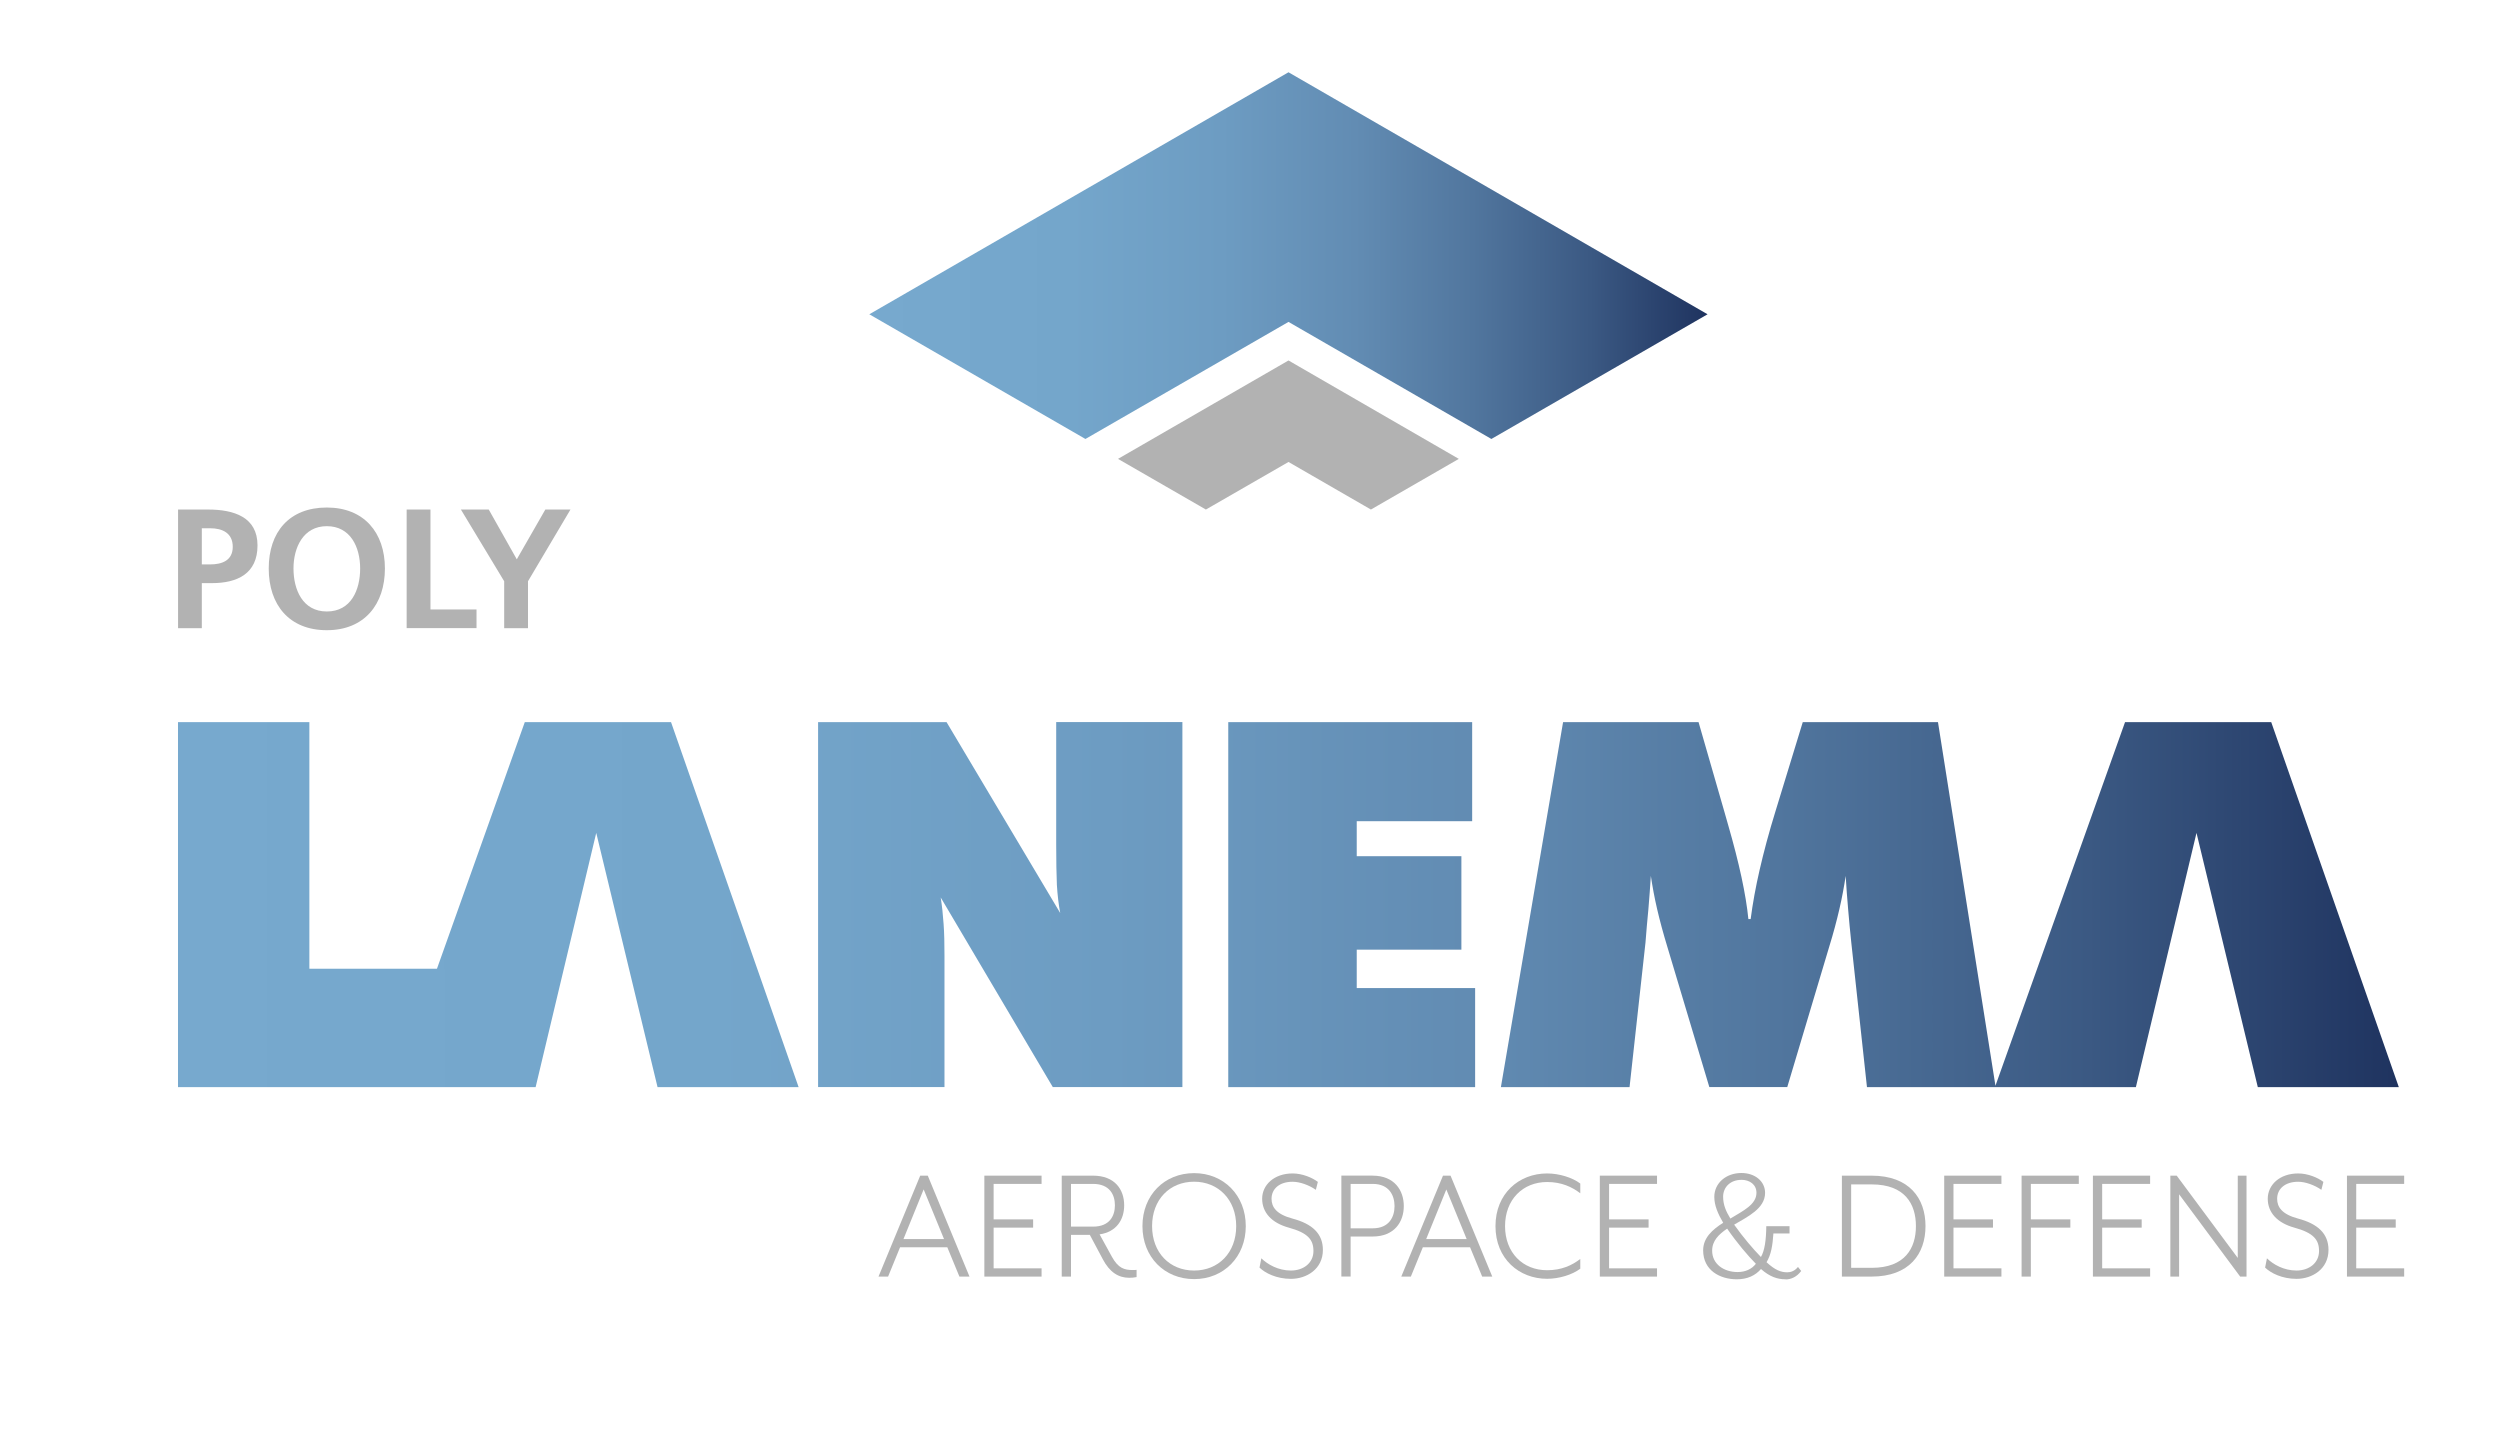 <?xml version="1.0" encoding="UTF-8"?>
<svg id="Camada_1" data-name="Camada 1" xmlns="http://www.w3.org/2000/svg" version="1.1" xmlns:xlink="http://www.w3.org/1999/xlink" viewBox="0 0 396.78 230.09">
  <defs>
    <style>
      .cls-1 {
        fill: url(#Gradiente_sem_nome_19-2);
      }

      .cls-1, .cls-2, .cls-3, .cls-4 {
        stroke-width: 0px;
      }

      .cls-1, .cls-2, .cls-4 {
        fill-rule: evenodd;
      }

      .cls-2, .cls-3 {
        fill: #b2b2b2;
      }

      .cls-4 {
        fill: url(#Gradiente_sem_nome_19);
      }
    </style>
    <linearGradient id="Gradiente_sem_nome_19" data-name="Gradiente sem nome 19" x1="28.25" y1="143.58" x2="380.72" y2="143.58" gradientUnits="userSpaceOnUse">
      <stop offset="0" stop-color="#77a9ce"/>
      <stop offset=".24" stop-color="#74a6cb"/>
      <stop offset=".42" stop-color="#6d9cc2"/>
      <stop offset=".58" stop-color="#628cb3"/>
      <stop offset=".72" stop-color="#51769e"/>
      <stop offset=".86" stop-color="#3b5983"/>
      <stop offset=".99" stop-color="#213662"/>
      <stop offset="1" stop-color="#1f335f"/>
    </linearGradient>
    <linearGradient id="Gradiente_sem_nome_19-2" data-name="Gradiente sem nome 19" x1="137.97" y1="40.57" x2="271.01" y2="40.57" xlink:href="#Gradiente_sem_nome_19"/>
  </defs>
  <path class="cls-3" d="M28.25,80.87h4.77c4.1,0,7.85,1.19,7.85,5.69s-3.21,5.99-7.25,5.99h-1.59v7.15h-3.77v-18.82ZM32.03,89.58h1.32c1.89,0,3.59-.62,3.59-2.8s-1.64-2.94-3.59-2.94h-1.32v5.74Z"/>
  <path class="cls-3" d="M51.87,80.55c5.91,0,9.22,3.99,9.22,9.68s-3.26,9.79-9.22,9.79-9.22-4.02-9.22-9.79,3.24-9.68,9.22-9.68M51.87,97.05c3.85,0,5.29-3.42,5.29-6.82s-1.54-6.72-5.29-6.72-5.29,3.4-5.29,6.72,1.43,6.82,5.29,6.82"/>
  <polygon class="cls-3" points="64.54 80.87 68.32 80.87 68.32 96.73 75.63 96.73 75.63 99.69 64.54 99.69 64.54 80.87"/>
  <polygon class="cls-3" points="80.02 92.25 73.15 80.87 77.57 80.87 82.02 88.77 86.55 80.87 90.54 80.87 83.8 92.25 83.8 99.7 80.02 99.7 80.02 92.25"/>
  <path class="cls-4" d="M194.94,172.54v-57.93h38.71v15.72h-18.32v5.56h16.61v14.83h-16.61v6.1h18.79v15.72h-39.17ZM129.84,172.54v-57.93h20.39l18.04,30.3c-.25-1.32-.43-2.82-.53-4.46-.07-1.64-.11-3.78-.11-6.42v-19.43h20.03v57.93h-20.57l-17.79-30.09c.21,1.32.36,2.71.46,4.21.11,1.46.14,3.14.14,4.99v20.89h-20.07ZM28.25,172.54v-57.93h20.85v39.14h20.25l13.94-39.14h23.21l20.25,57.93h-22.39l-9.73-40.35-9.62,40.35H28.25ZM296.31,172.54l-2.49-22.96c-.18-1.75-.36-3.53-.5-5.28-.15-1.75-.29-3.53-.39-5.28-.25,1.68-.57,3.42-1,5.28-.43,1.85-.96,3.85-1.61,5.95l-6.66,22.28h-12.37l-6.67-22.28c-.64-2.1-1.18-4.1-1.61-5.95-.43-1.85-.75-3.6-1-5.28-.11,1.78-.25,3.57-.39,5.28-.18,1.75-.32,3.53-.46,5.28l-2.53,22.96h-20.42l9.87-57.93h21.5l4.13,14.33c.11.43.32,1.1.57,2,1.75,6.06,2.82,11.01,3.21,14.93h.36c.32-2.46.79-5.06,1.43-7.84.64-2.78,1.46-5.88,2.53-9.34l4.31-14.08h21.46l9.12,57.71,20.57-57.71h23.2l20.25,57.93h-22.38l-9.73-40.35-9.62,40.35h-42.67Z"/>
  <g>
    <polygon class="cls-1" points="271.01 49.88 204.5 11.47 137.97 49.88 172.27 69.67 204.5 51.09 236.7 69.67 271.01 49.88"/>
    <polygon class="cls-2" points="231.53 72.83 204.5 57.21 177.44 72.83 191.39 80.87 204.5 73.32 217.58 80.87 231.53 72.83"/>
  </g>
  <g>
    <path class="cls-3" d="M140.95,202.61h-1.52l6.62-16.02h1.2l6.62,16.02h-1.6l-1.92-4.65h-7.5l-1.9,4.65ZM146.59,188.78l-3.2,7.88h6.44l-3.23-7.88Z"/>
    <path class="cls-3" d="M165.31,186.59v1.31h-7.61v5.63h6.27v1.31h-6.27v6.46h7.61v1.31h-9.08v-16.02h9.08Z"/>
    <path class="cls-3" d="M176.47,199.46c1.01,1.84,2,2.11,3.31,2.11.21,0,.4,0,.61-.03v1.15c-.4.08-.8.11-1.17.11-1.71,0-3.1-.88-4.19-2.94l-2.06-3.87h-2.99v6.62h-1.47v-16.02h4.97c3.44,0,4.94,2.19,4.94,4.7,0,2.27-1.2,4.22-3.9,4.62l1.95,3.55ZM176.95,191.29c0-1.66-.83-3.39-3.47-3.39h-3.5v6.78h3.5c2.64,0,3.47-1.71,3.47-3.39Z"/>
    <path class="cls-3" d="M189.52,186.19c4.7,0,8.2,3.52,8.2,8.41s-3.5,8.41-8.2,8.41-8.2-3.5-8.2-8.41,3.47-8.41,8.2-8.41ZM189.52,187.55c-3.87,0-6.67,2.83-6.67,7.05s2.8,7.05,6.67,7.05,6.68-2.83,6.68-7.05-2.86-7.05-6.68-7.05Z"/>
    <path class="cls-3" d="M200.18,199.7c1.01.99,2.7,1.95,4.7,1.95s3.58-1.2,3.58-3.1c0-1.79-.88-2.88-3.92-3.71-2.72-.75-4.22-2.4-4.22-4.59s1.9-4.01,4.83-4.01c1.55,0,3.12.67,4.01,1.34l-.32,1.26c-1.07-.75-2.54-1.28-3.69-1.28-2.08,0-3.34,1.12-3.34,2.7,0,1.31.75,2.46,3.34,3.15,3.12.83,4.81,2.38,4.81,4.97,0,3.04-2.59,4.59-5.07,4.59-2.32,0-4.11-.93-4.99-1.79l.29-1.47Z"/>
    <path class="cls-3" d="M217.86,186.59c3.44,0,4.94,2.32,4.94,4.83s-1.5,4.83-4.94,4.83h-3.5v6.35h-1.47v-16.02h4.97ZM221.33,191.42c0-1.66-.83-3.52-3.47-3.52h-3.5v7.05h3.5c2.64,0,3.47-1.84,3.47-3.52Z"/>
    <path class="cls-3" d="M223.92,202.61h-1.52l6.62-16.02h1.2l6.62,16.02h-1.6l-1.92-4.65h-7.5l-1.9,4.65ZM229.55,188.78l-3.2,7.88h6.43l-3.23-7.88Z"/>
    <path class="cls-3" d="M245.55,186.24c1.89,0,3.98.64,5.26,1.6v1.55c-1.31-1.01-2.99-1.79-5.26-1.79-3.87,0-6.68,2.8-6.68,7s2.8,7,6.68,7c2.27,0,3.95-.77,5.26-1.79v1.55c-1.28.96-3.36,1.6-5.26,1.6-4.46,0-8.2-3.18-8.2-8.36s3.74-8.36,8.2-8.36Z"/>
    <path class="cls-3" d="M262.99,186.59v1.31h-7.61v5.63h6.27v1.31h-6.27v6.46h7.61v1.31h-9.08v-16.02h9.08Z"/>
    <path class="cls-3" d="M283.39,203.04c-1.34,0-2.54-.43-3.9-1.63-.91,1.04-2.16,1.63-3.84,1.63-2.7,0-5.34-1.44-5.34-4.59,0-1.98,1.44-3.28,3.18-4.38-.83-1.42-1.41-2.75-1.41-4.11,0-2.19,1.87-3.79,4.3-3.79,2.19,0,3.76,1.34,3.76,3.15,0,2.51-2.8,3.79-4.91,5.05,1.47,2.06,2.99,3.84,4.25,5.13.59-.99.83-2.7.85-4.89h3.69v1.15h-2.56c-.13,1.92-.35,3.34-1.09,4.57,1.36,1.25,2.27,1.6,3.31,1.6.53,0,1.17-.21,1.68-.85l.51.64c-.69.93-1.6,1.34-2.46,1.34ZM274.12,195c-1.34.91-2.38,1.92-2.38,3.5,0,2.16,1.9,3.39,4.03,3.39,1.23,0,2.24-.45,2.91-1.31-1.25-1.26-3.02-3.34-4.56-5.58ZM276.36,187.26c-1.74,0-2.88,1.17-2.88,2.67,0,1.28.45,2.32,1.15,3.47,2.08-1.26,4.14-2.24,4.14-4.09,0-1.31-1.07-2.06-2.4-2.06Z"/>
    <path class="cls-3" d="M297.03,186.59c6.01,0,8.57,3.6,8.57,8.01s-2.56,8.01-8.57,8.01h-4.7v-16.02h4.7ZM304.08,194.6c0-3.5-1.74-6.62-7.02-6.62h-3.26v13.24h3.26c5.29,0,7.02-3.12,7.02-6.62Z"/>
    <path class="cls-3" d="M317.65,186.59v1.31h-7.61v5.63h6.27v1.31h-6.27v6.46h7.61v1.31h-9.08v-16.02h9.08Z"/>
    <path class="cls-3" d="M329.93,186.59v1.31h-7.61v5.63h6.27v1.31h-6.27v7.77h-1.47v-16.02h9.08Z"/>
    <path class="cls-3" d="M341.25,186.59v1.31h-7.61v5.63h6.27v1.31h-6.27v6.46h7.61v1.31h-9.08v-16.02h9.08Z"/>
    <path class="cls-3" d="M345.47,186.59l9.69,13.06v-13.06h1.39v16.02h-1.01l-9.69-13.06v13.06h-1.39v-16.02h1.01Z"/>
    <path class="cls-3" d="M359.78,199.7c1.01.99,2.7,1.95,4.7,1.95s3.58-1.2,3.58-3.1c0-1.79-.88-2.88-3.92-3.71-2.72-.75-4.22-2.4-4.22-4.59s1.89-4.01,4.83-4.01c1.55,0,3.12.67,4,1.34l-.32,1.26c-1.07-.75-2.54-1.28-3.68-1.28-2.08,0-3.34,1.12-3.34,2.7,0,1.31.75,2.46,3.34,3.15,3.12.83,4.81,2.38,4.81,4.97,0,3.04-2.59,4.59-5.07,4.59-2.32,0-4.11-.93-4.99-1.79l.29-1.47Z"/>
    <path class="cls-3" d="M381.57,186.59v1.31h-7.61v5.63h6.27v1.31h-6.27v6.46h7.61v1.31h-9.08v-16.02h9.08Z"/>
  </g>
</svg>
